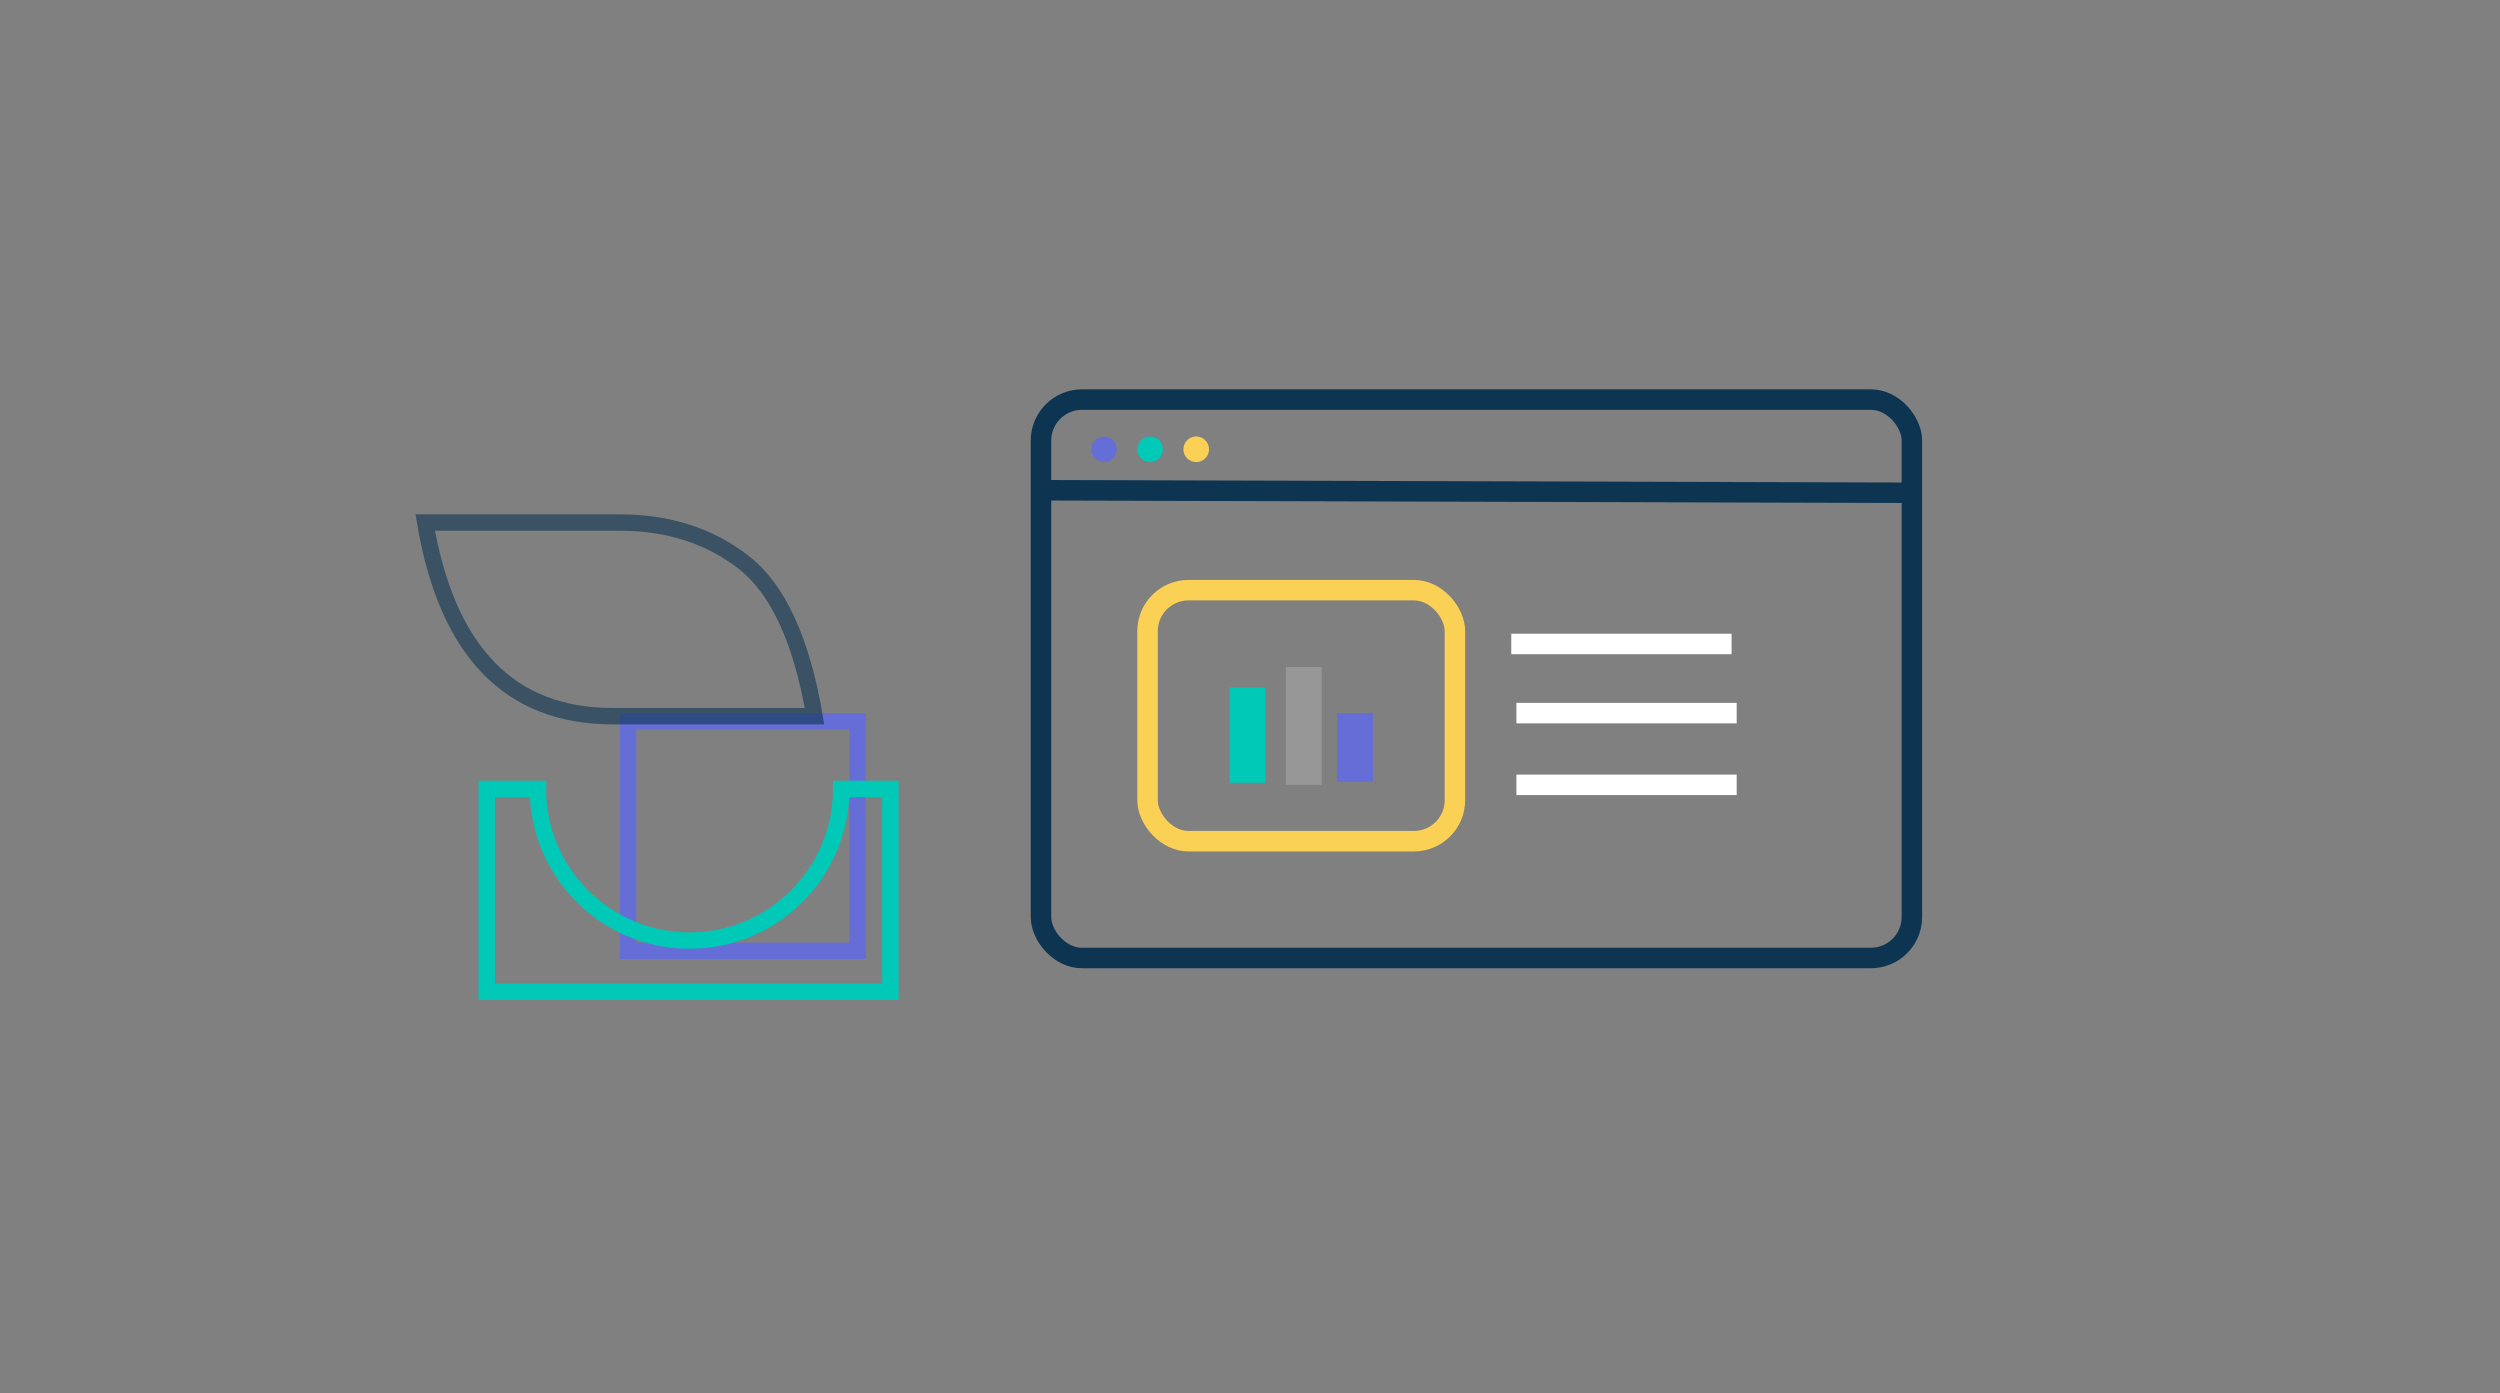 <?xml version="1.0" encoding="UTF-8"?>
<svg width="488px" height="272px" viewBox="0 0 488 272" version="1.1" xmlns="http://www.w3.org/2000/svg" xmlns:xlink="http://www.w3.org/1999/xlink">
    <rect x="0" y="0" width="488" height="272" fill="#808080" stroke="none"/>
    <title>Artboard</title>
    <g id="Artboard" stroke="none" stroke-width="1" fill="none" fill-rule="evenodd">
        <g id="Group" transform="translate(201.2, 76)">
            <rect id="Rectangle" stroke="#0D3451" stroke-width="4" x="2" y="2" width="170" height="109" rx="8"></rect>
            <line x1="2.3" y1="19.7" x2="173.8" y2="20.2" id="Path-188" stroke="#0D3451" stroke-width="4"></line>
            <circle id="Oval" fill="#646ED6" cx="14.3" cy="11.7" r="2.5"></circle>
            <circle id="Oval" fill="#00C9B7" cx="23.3" cy="11.7" r="2.5"></circle>
            <circle id="Oval" fill="#FAD055" cx="32.3" cy="11.7" r="2.5"></circle>
            <rect id="Rectangle" stroke="#FAD055" stroke-width="4" x="22.8" y="39.2" width="60" height="49" rx="8"></rect>
            <line x1="93.8" y1="49.7" x2="136.8" y2="49.7" id="Path-187" stroke="#FFFFFF" stroke-width="4"></line>
            <line x1="94.8" y1="63.2" x2="137.8" y2="63.2" id="Path-187" stroke="#FFFFFF" stroke-width="4"></line>
            <line x1="94.8" y1="77.2" x2="137.8" y2="77.2" id="Path-187" stroke="#FFFFFF" stroke-width="4"></line>
            <g id="Group-25" transform="translate(38.8, 54.2)">
                <rect id="Rectangle" fill="#00C9B7" x="0" y="4" width="7" height="18.6"></rect>
                <rect id="Rectangle" fill="#979797" x="11" y="0" width="7" height="23"></rect>
                <rect id="Rectangle" fill="#646ED6" x="21" y="9" width="7" height="13.4"></rect>
            </g>
        </g>
        <g id="Group-117" transform="translate(83, 102)" stroke-width="3.2">
            <rect id="Rectangle" stroke="#646ED6" x="39.6" y="38.8" width="44.8" height="44.8"></rect>
            <path d="M0,0 C4.267,25.2 16.467,37.8 36.6,37.8 C56.733,37.8 69.867,37.8 76,37.8 C73.467,23 68.867,13 62.2,7.8 C55.533,2.6 47.467,0 38,0 L0,0 Z" id="Path-28" stroke-opacity="0.6" stroke="#0D3451"></path>
            <path d="M71.2,32.4 L71.2,42.4 L69.51,42.352 L71.2,42.4 C63.026,42.4 55.626,45.713 50.27,51.07 C44.913,56.426 41.6,63.826 41.6,72 C41.6,80.174 44.913,87.574 50.27,92.93 C55.626,98.287 63.026,101.6 71.2,101.6 L71.2,101.6 L71.2,111.2 L31.6,111.2 L31.6,32.4 L71.2,32.4 Z" id="Combined-Shape" stroke="#00C9B7" transform="translate(51.4, 71.8) rotate(-90) translate(-51.4, -71.8) "></path>
        </g>
    </g>
</svg>